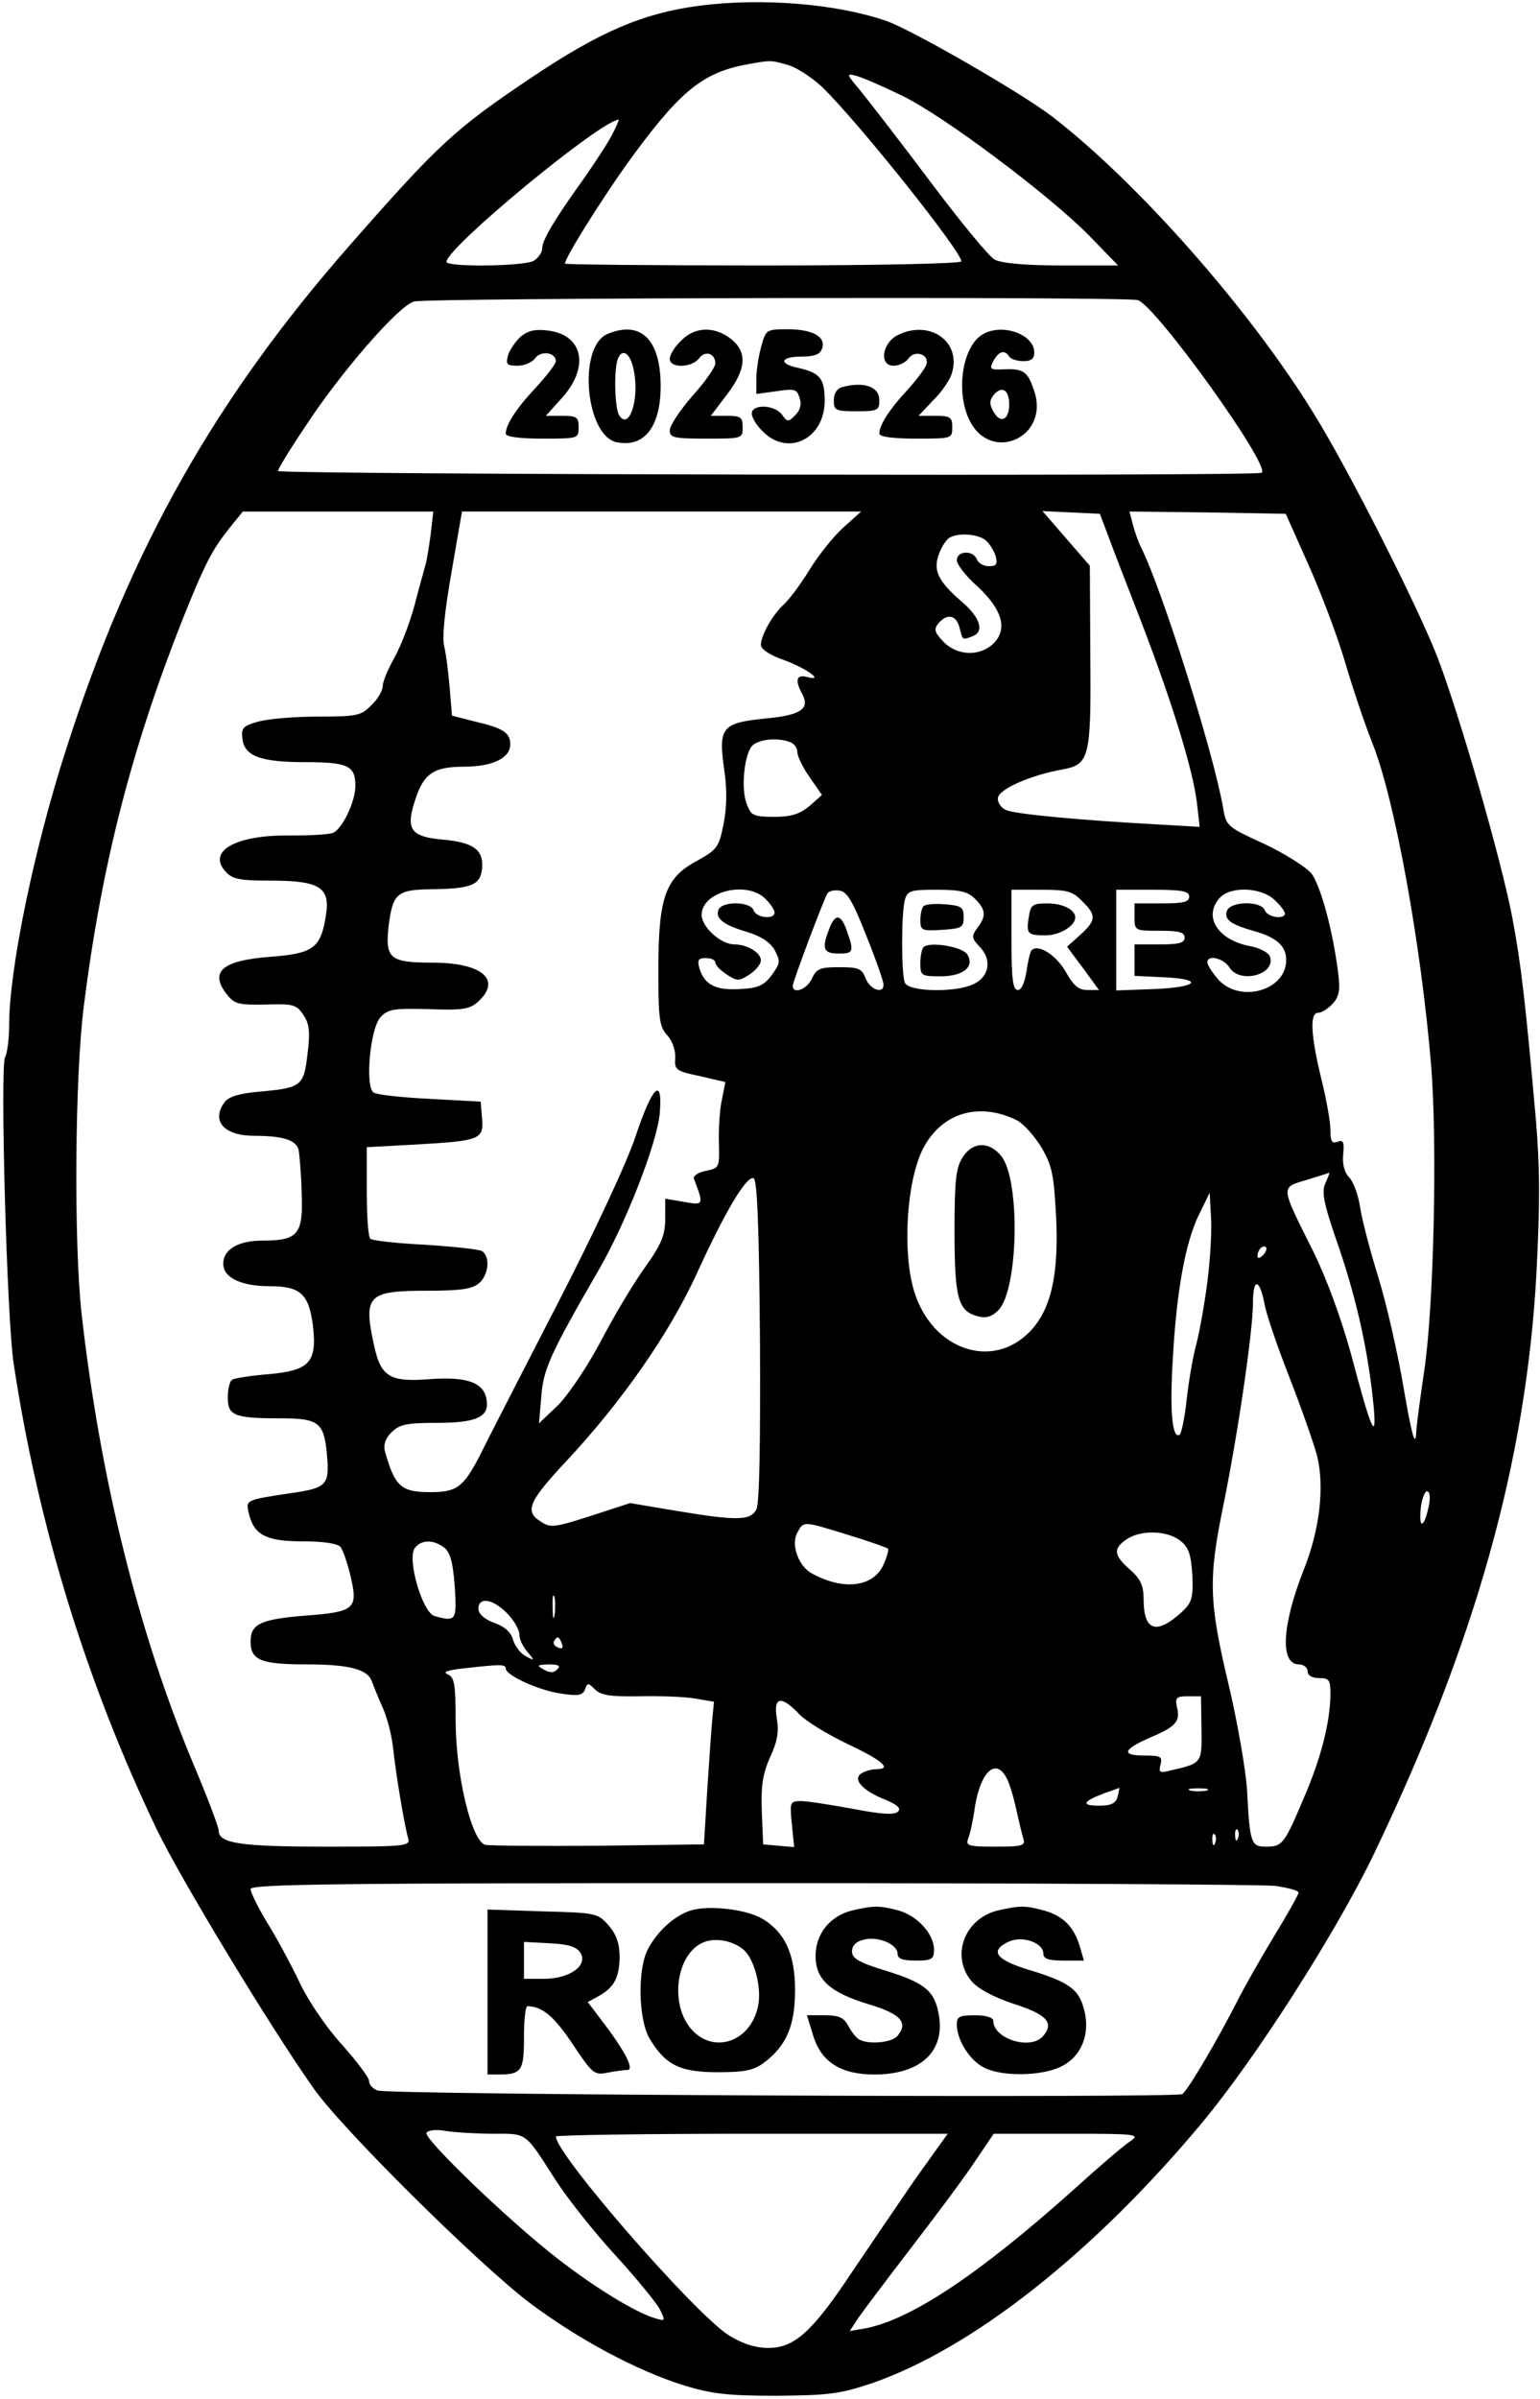 <?xml version="1.0" encoding="UTF-8" standalone="yes"?>
<svg version="1.0" xmlns="http://www.w3.org/2000/svg" width="3.516in" height="5.477in" viewBox="0 0 338 526" preserveAspectRatio="xMidYMid meet">
  <g transform="translate(0,526) scale(0.1,-0.1)" fill="#000000" stroke="none">
    <path d="M1535 5250 c-123 -16 -219 -57 -369 -158 -167 -112 -202 -144 -396
-365 -298 -339 -484 -669 -624 -1106 -71 -219 -126 -486 -126 -609 0 -29 -4
-61 -9 -70 -11 -22 4 -575 19 -672 54 -357 160 -700 314 -1022 52 -108 248
-432 344 -568 61 -88 365 -389 477 -473 106 -79 231 -146 335 -179 63 -19 96
-23 205 -23 115 1 139 4 210 28 219 76 485 285 724 572 118 142 293 416 376
588 223 465 334 861 357 1272 8 154 8 232 -1 340 -23 258 -32 339 -52 445 -25
129 -115 442 -164 570 -42 109 -197 416 -274 539 -141 228 -386 505 -572 648
-66 51 -306 189 -362 209 -108 38 -273 52 -412 34z m194 -130 c19 -5 52 -27
74 -47 79 -76 307 -362 307 -384 0 -5 -188 -9 -435 -9 -239 0 -435 2 -435 4 0
13 76 134 134 216 114 158 164 201 259 220 59 11 58 11 96 0z m250 -67 c90
-43 322 -217 411 -307 l64 -66 -124 0 c-81 0 -133 5 -147 13 -12 6 -76 84
-142 172 -66 88 -135 177 -153 199 -31 37 -31 38 -8 32 14 -4 58 -23 99 -43z
m-635 -85 c-9 -18 -38 -62 -63 -98 -64 -89 -91 -134 -91 -153 0 -9 -9 -21 -19
-27 -23 -12 -191 -14 -191 -2 0 31 338 310 378 312 1 0 -5 -15 -14 -32z m1153
-364 c39 -11 294 -366 272 -379 -12 -8 -2159 -4 -2159 4 0 4 26 47 59 96 78
120 207 268 240 276 33 8 1559 11 1588 3z m-1552 -516 c-4 -29 -9 -60 -12 -68
-2 -8 -13 -46 -23 -85 -10 -38 -30 -90 -44 -115 -14 -25 -26 -53 -26 -63 0
-10 -11 -29 -25 -42 -22 -23 -32 -25 -117 -25 -51 0 -110 -5 -131 -11 -33 -9
-38 -14 -35 -37 4 -39 40 -52 138 -52 94 0 110 -8 110 -52 0 -35 -29 -95 -49
-103 -9 -4 -51 -6 -93 -6 -120 2 -184 -34 -143 -79 15 -17 31 -20 100 -20 107
0 131 -15 120 -78 -11 -70 -28 -82 -120 -89 -108 -8 -137 -33 -96 -84 16 -20
26 -22 84 -21 61 2 68 0 83 -23 13 -19 15 -37 9 -85 -8 -71 -14 -75 -105 -83
-45 -4 -68 -11 -77 -23 -30 -41 -2 -74 65 -74 62 0 90 -9 97 -29 2 -9 6 -51 7
-94 4 -93 -7 -107 -86 -107 -53 0 -86 -19 -86 -51 0 -30 39 -49 101 -49 69 0
87 -17 96 -88 9 -79 -8 -97 -96 -105 -39 -3 -76 -9 -81 -12 -6 -3 -10 -21 -10
-39 0 -40 13 -46 116 -46 85 0 96 -9 102 -85 5 -61 -2 -68 -78 -79 -101 -15
-101 -15 -94 -44 11 -48 38 -62 119 -62 46 0 76 -5 82 -12 6 -7 16 -37 23 -67
16 -69 8 -76 -100 -84 -98 -8 -120 -18 -120 -57 0 -41 23 -50 124 -50 93 0
133 -11 142 -37 4 -10 14 -36 24 -58 10 -22 20 -62 23 -90 6 -57 25 -171 33
-197 5 -17 -8 -18 -180 -18 -187 0 -236 7 -236 35 0 8 -25 74 -55 145 -121
289 -205 627 -246 990 -17 154 -15 519 5 675 39 310 105 566 217 849 49 122
64 151 102 199 l30 37 209 0 209 0 -6 -52z m905 16 c-22 -20 -55 -62 -74 -93
-19 -31 -45 -66 -57 -76 -24 -23 -49 -67 -49 -88 0 -9 21 -23 51 -33 51 -19
90 -48 50 -37 -23 6 -27 -7 -10 -38 17 -32 -4 -46 -79 -53 -99 -10 -106 -19
-92 -116 6 -41 5 -82 -2 -116 -10 -51 -14 -56 -59 -81 -69 -37 -84 -80 -84
-239 0 -107 2 -125 20 -144 11 -12 18 -33 17 -49 -2 -26 1 -29 54 -40 l56 -13
-8 -41 c-5 -23 -7 -66 -6 -95 1 -51 1 -53 -29 -59 -16 -3 -28 -11 -26 -17 22
-58 22 -59 -22 -51 l-41 7 0 -44 c0 -36 -8 -56 -46 -109 -25 -35 -68 -107 -96
-161 -28 -53 -69 -114 -92 -138 l-43 -41 5 58 c4 60 20 95 124 275 62 106 130
282 136 347 7 83 -16 61 -53 -50 -18 -55 -90 -210 -170 -365 -76 -148 -154
-299 -172 -336 -36 -69 -50 -80 -108 -80 -65 0 -78 12 -100 89 -4 15 1 29 14
42 18 18 34 21 99 21 88 0 116 13 110 50 -5 38 -42 52 -124 46 -89 -7 -108 5
-123 74 -24 110 -14 120 116 120 76 0 100 4 115 17 21 19 24 58 6 70 -7 4 -64
10 -126 14 -61 3 -115 9 -119 13 -5 4 -8 51 -8 104 l0 97 110 6 c139 8 147 11
143 58 l-3 36 -111 6 c-61 3 -117 9 -124 14 -19 12 -8 140 15 165 16 18 29 20
106 18 74 -3 90 0 108 16 53 48 10 86 -100 86 -94 0 -104 9 -96 81 9 70 18 79
91 80 91 1 110 9 114 45 4 41 -18 58 -86 64 -69 6 -81 22 -63 80 19 64 41 80
109 80 63 0 102 19 102 49 0 26 -17 36 -77 50 l-51 13 -5 61 c-3 34 -8 75 -12
91 -5 19 1 78 16 163 l23 133 438 0 438 0 -40 -36z m581 -14 c9 -25 42 -110
73 -190 67 -174 114 -325 123 -399 l6 -53 -104 6 c-162 9 -302 22 -321 31 -10
4 -18 15 -18 25 0 20 70 51 142 64 59 11 63 25 61 249 l-1 198 -52 60 -52 60
63 -3 63 -3 17 -45z m440 -65 c27 -60 64 -157 81 -215 17 -58 44 -138 60 -178
49 -122 107 -442 129 -707 14 -172 6 -530 -15 -670 -8 -55 -17 -118 -18 -140
-2 -28 -10 1 -27 100 -13 77 -38 187 -56 245 -18 58 -36 127 -40 154 -4 27
-15 56 -24 65 -10 10 -15 28 -13 50 3 27 0 33 -12 28 -13 -5 -16 1 -16 26 0
18 -9 68 -20 112 -23 95 -26 145 -7 145 8 0 22 9 32 20 14 15 17 30 12 67 -11
90 -38 192 -59 219 -12 14 -59 44 -104 65 -79 36 -83 39 -89 76 -20 119 -134
481 -180 573 -7 14 -15 37 -19 53 l-7 27 172 -2 171 -3 49 -110z m-709 53 c9
-7 19 -23 23 -35 5 -19 2 -23 -15 -23 -11 0 -23 7 -26 15 -8 21 -44 19 -44 -2
0 -9 20 -35 45 -57 55 -51 67 -94 36 -125 -30 -30 -81 -28 -111 4 -19 20 -21
27 -10 40 19 22 39 18 46 -10 7 -28 6 -27 28 -19 27 10 18 41 -23 76 -52 45
-64 69 -50 105 5 15 16 31 22 35 19 12 61 9 79 -4z m-428 -444 c9 -3 16 -13
16 -22 0 -9 12 -34 27 -55 l27 -39 -27 -24 c-22 -18 -40 -24 -78 -24 -45 0
-51 3 -60 28 -13 32 -6 106 11 127 13 15 56 20 84 9z m-54 -344 c11 -11 20
-24 20 -30 0 -16 -40 -12 -46 5 -8 20 -70 20 -77 1 -8 -19 12 -34 64 -49 29
-9 49 -22 59 -39 13 -25 13 -29 -6 -55 -17 -23 -30 -29 -70 -31 -53 -3 -78 9
-89 46 -5 18 -2 22 14 22 12 0 21 -4 21 -10 0 -5 11 -17 25 -26 23 -15 27 -15
50 0 14 9 25 23 25 31 0 17 -30 35 -58 35 -30 0 -72 38 -72 65 0 51 99 76 140
35z m221 -80 c21 -52 38 -101 38 -107 2 -23 -29 -13 -39 12 -8 22 -15 25 -58
25 -42 0 -50 -3 -60 -25 -11 -24 -42 -35 -42 -16 0 10 67 187 76 203 3 5 15 8
27 6 16 -2 29 -24 58 -98z m239 80 c24 -24 25 -38 5 -64 -13 -18 -13 -22 6
-42 27 -29 20 -66 -16 -82 -40 -18 -141 -16 -149 4 -8 20 -8 152 0 182 6 20
12 22 70 22 51 0 68 -4 84 -20z m235 -5 c32 -31 31 -42 -4 -74 l-29 -26 35
-47 35 -48 -26 0 c-19 0 -30 10 -47 40 -21 37 -61 62 -75 47 -3 -3 -8 -24 -11
-46 -4 -25 -11 -41 -19 -41 -11 0 -14 24 -14 110 l0 110 65 0 c57 0 69 -3 90
-25z m235 10 c0 -12 -13 -15 -60 -15 l-60 0 0 -30 c0 -30 1 -30 55 -30 42 0
55 -3 55 -15 0 -12 -13 -15 -55 -15 l-55 0 0 -35 0 -34 63 -3 c91 -4 77 -22
-20 -26 l-83 -3 0 111 0 110 80 0 c64 0 80 -3 80 -15z m187 -7 c13 -12 23 -25
23 -30 0 -14 -38 -9 -44 7 -8 21 -75 20 -83 -1 -7 -19 8 -30 57 -44 51 -14 73
-33 73 -64 0 -68 -103 -96 -150 -42 -13 15 -23 31 -23 37 0 17 35 9 48 -11 23
-38 104 -16 89 24 -3 8 -22 18 -42 22 -72 13 -105 65 -68 106 23 26 90 24 120
-4z m-565 -484 c15 -8 39 -35 54 -60 23 -39 27 -59 32 -152 6 -126 -11 -202
-56 -250 -83 -88 -217 -42 -256 88 -26 87 -16 242 20 312 41 79 123 103 206
62z m677 -138 c-9 -19 -4 -45 30 -142 40 -118 65 -233 76 -349 7 -80 -6 -50
-50 117 -22 79 -53 164 -83 225 -72 144 -72 139 -15 156 26 8 49 15 50 16 2 1
-2 -10 -8 -23z m-1241 -345 c1 -231 -1 -359 -8 -371 -13 -25 -43 -25 -176 -3
l-101 17 -86 -28 c-81 -26 -89 -27 -111 -12 -35 22 -25 44 55 130 124 132 229
284 288 413 63 138 109 215 125 210 8 -3 12 -107 14 -356z m982 129 c-6 -47
-17 -110 -25 -140 -8 -30 -17 -86 -21 -123 -4 -37 -11 -70 -15 -73 -16 -10
-22 50 -15 165 8 147 27 255 57 317 l24 49 3 -55 c2 -30 -2 -93 -8 -140z m122
58 c-7 -7 -12 -8 -12 -2 0 14 12 26 19 19 2 -3 -1 -11 -7 -17z m3 -105 c3 -21
28 -94 55 -163 27 -69 54 -147 61 -173 16 -67 6 -160 -29 -248 -49 -124 -53
-209 -11 -209 10 0 19 -7 19 -15 0 -9 9 -15 25 -15 22 0 25 -4 25 -34 0 -60
-20 -140 -57 -226 -44 -104 -48 -110 -84 -110 -33 0 -36 6 -42 125 -3 44 -21
149 -41 233 -43 181 -44 230 -11 391 32 157 65 383 65 444 0 55 14 55 25 0z
m361 -445 c-10 -48 -22 -53 -18 -8 2 22 9 40 14 40 6 0 8 -13 4 -32z m-1274
-64 c46 -14 85 -28 87 -30 2 -2 -2 -17 -9 -33 -21 -51 -87 -60 -157 -22 -30
15 -48 64 -33 90 14 26 12 26 112 -5z m729 -13 c18 -14 23 -30 26 -75 2 -51
-1 -60 -23 -81 -56 -51 -84 -42 -84 28 0 30 -7 45 -30 65 -36 32 -37 46 -8 66
31 22 91 20 119 -3z m-1617 -14 c14 -10 20 -32 24 -85 5 -76 3 -79 -44 -66
-27 7 -62 128 -43 150 14 18 40 18 63 1z m243 -149 c-2 -13 -4 -5 -4 17 -1 22
1 32 4 23 2 -10 2 -28 0 -40z m-104 4 c15 -15 27 -36 27 -47 0 -10 8 -27 18
-38 16 -19 16 -20 -4 -9 -12 6 -24 23 -28 36 -4 16 -18 29 -41 37 -22 8 -35
20 -35 31 0 27 32 22 63 -10z m120 -66 c4 -10 1 -13 -8 -9 -8 3 -12 9 -9 14 7
12 11 11 17 -5z m-123 -55 c0 -15 72 -48 121 -55 38 -6 48 -4 53 9 5 15 7 15
22 0 13 -13 34 -16 98 -15 45 1 100 -1 122 -5 l41 -7 -4 -42 c-2 -22 -7 -93
-11 -156 l-7 -115 -230 -3 c-126 -1 -239 0 -250 2 -30 8 -65 154 -65 274 0 79
-3 94 -17 100 -12 5 -2 9 32 13 81 9 95 10 95 0z m113 -2 c-8 -8 -16 -8 -30 0
-16 9 -14 10 12 11 21 0 26 -3 18 -11z m1414 -130 c1 -76 2 -76 -69 -92 -23
-6 -25 -4 -21 13 5 18 0 20 -36 20 -52 0 -46 14 17 41 54 23 63 35 55 66 -4
20 -1 23 24 23 l29 0 1 -71z m-883 32 c15 -16 63 -45 107 -66 76 -36 98 -55
62 -55 -10 0 -24 -4 -32 -9 -21 -13 2 -38 52 -58 27 -11 35 -19 28 -26 -8 -8
-37 -6 -99 6 -49 9 -100 17 -114 17 -24 0 -25 -2 -20 -51 l5 -50 -34 3 -34 3
-3 72 c-2 57 2 82 18 119 16 34 20 56 15 85 -8 48 9 52 49 10z m455 -140 c6
-10 15 -40 21 -67 6 -27 13 -57 16 -66 5 -16 -2 -18 -61 -18 -60 0 -66 2 -60
18 4 9 11 41 15 71 13 77 46 106 69 62z m244 -41 c-4 -15 -14 -20 -41 -20 -40
0 -36 9 11 27 18 6 33 12 34 12 0 1 -1 -8 -4 -19z m195 13 c-10 -2 -26 -2 -35
0 -10 3 -2 5 17 5 19 0 27 -2 18 -5z m69 -105 c-3 -8 -6 -5 -6 6 -1 11 2 17 5
13 3 -3 4 -12 1 -19z m-50 -10 c-3 -8 -6 -5 -6 6 -1 11 2 17 5 13 3 -3 4 -12
1 -19z m131 -94 c28 -4 52 -10 52 -15 0 -4 -24 -47 -54 -96 -29 -48 -66 -113
-81 -143 -39 -77 -107 -194 -120 -203 -13 -9 -1743 -2 -1767 8 -10 4 -18 13
-18 21 0 7 -27 43 -59 79 -34 37 -75 97 -94 138 -19 40 -51 99 -71 131 -20 33
-36 66 -36 73 0 11 200 13 1098 13 603 0 1121 -3 1150 -6z m-1716 -544 c76 0
69 5 137 -101 27 -42 86 -116 131 -165 45 -49 88 -102 97 -117 14 -28 14 -29
-9 -22 -44 13 -133 68 -213 130 -111 86 -296 265 -289 277 4 6 22 8 43 4 20
-3 66 -6 103 -6z m925 -102 c-39 -57 -101 -148 -138 -203 -85 -128 -125 -165
-182 -165 -30 0 -57 9 -88 28 -76 49 -379 397 -379 436 0 3 193 6 430 6 l430
0 -73 -102z m473 85 c-14 -9 -70 -57 -125 -107 -206 -184 -354 -283 -455 -303
l-35 -6 19 29 c11 16 63 85 116 154 53 69 116 153 139 188 l42 62 162 0 c155
0 160 -1 137 -17z"/>
    <path d="M1143 4524 c-12 -11 -24 -29 -28 -41 -5 -20 -3 -23 21 -23 15 0 32 7
39 17 13 17 45 12 45 -7 0 -6 -20 -32 -44 -58 -44 -47 -66 -82 -66 -101 0 -7
30 -11 80 -11 79 0 80 0 80 25 0 22 -4 25 -36 25 l-36 0 36 40 c60 67 46 137
-30 147 -29 4 -45 0 -61 -13z"/>
    <path d="M1334 4530 c-67 -27 -49 -225 20 -238 60 -12 96 34 96 123 0 102 -43
145 -116 115z m57 -80 c13 -63 -10 -133 -32 -99 -10 16 -12 100 -3 124 10 25
28 12 35 -25z"/>
    <path d="M1495 4515 c-14 -13 -25 -31 -25 -40 0 -21 49 -20 65 2 13 17 35 10
35 -12 0 -8 -22 -40 -50 -71 -27 -31 -50 -65 -50 -76 0 -16 9 -18 80 -18 79 0
80 0 80 25 0 22 -4 25 -35 25 l-35 0 35 46 c43 56 46 94 9 123 -36 28 -79 27
-109 -4z"/>
    <path d="M1671 4503 c-6 -21 -11 -53 -11 -72 l0 -33 44 6 c40 6 45 5 51 -15 5
-14 1 -27 -10 -38 -15 -15 -17 -15 -29 2 -17 22 -66 23 -66 2 0 -9 11 -27 25
-40 55 -55 135 -15 135 68 0 49 -10 61 -57 72 -45 9 -41 25 6 25 28 0 41 5 45
17 10 26 -20 43 -75 43 -47 0 -48 -1 -58 -37z"/>
    <path d="M1970 4527 c-34 -17 -41 -67 -9 -67 12 0 27 7 33 16 15 20 47 8 39
-14 -3 -9 -23 -35 -43 -57 -38 -41 -60 -75 -60 -94 0 -7 30 -11 80 -11 79 0
80 0 80 25 0 22 -4 25 -37 25 l-37 0 31 33 c18 17 36 43 41 57 25 71 -46 123
-118 87z"/>
    <path d="M2157 4529 c-45 -26 -60 -127 -29 -189 47 -95 176 -37 142 64 -14 43
-23 50 -67 48 -30 -1 -32 0 -23 18 12 22 25 26 35 10 3 -5 17 -10 31 -10 17 0
24 5 24 19 0 40 -70 65 -113 40z m58 -154 c0 -35 -20 -43 -35 -15 -9 16 -8 25
1 36 18 21 34 11 34 -21z"/>
    <path d="M1848 4413 c-11 -3 -18 -14 -18 -29 0 -22 4 -24 50 -24 46 0 50 2 50
24 0 30 -33 42 -82 29z"/>
    <path d="M1820 3224 c-17 -43 -13 -54 20 -54 33 0 35 3 19 49 -13 38 -26 40
-39 5z"/>
    <path d="M2027 3274 c-4 -4 -7 -18 -7 -31 0 -22 3 -24 48 -21 43 3 47 5 47 28
0 22 -5 25 -40 28 -23 2 -44 0 -48 -4z"/>
    <path d="M2027 3184 c-4 -4 -7 -20 -7 -36 0 -26 2 -28 44 -28 50 0 76 21 59
48 -10 17 -83 29 -96 16z"/>
    <path d="M2258 3250 c-6 -37 -3 -40 38 -40 30 0 64 21 64 39 0 17 -27 31 -61
31 -33 0 -37 -3 -41 -30z"/>
    <path d="M2113 2723 c-15 -23 -18 -50 -18 -163 0 -147 8 -175 51 -186 18 -5
31 -1 45 13 44 44 49 284 7 338 -26 33 -63 33 -85 -2z"/>
    <path d="M1516 1070 c-35 -11 -73 -45 -94 -85 -23 -44 -21 -152 3 -195 35 -59
67 -75 150 -75 59 0 79 4 102 21 49 37 68 81 68 159 0 79 -22 127 -72 157 -36
21 -118 30 -157 18z m117 -87 c23 -21 39 -83 31 -122 -16 -80 -99 -108 -148
-50 -47 56 -31 165 28 189 26 11 65 4 89 -17z"/>
    <path d="M1870 1070 c-48 -12 -80 -51 -80 -100 0 -51 31 -80 117 -106 70 -21
87 -40 63 -69 -13 -16 -67 -20 -86 -7 -6 4 -16 17 -23 30 -9 17 -20 22 -51 22
l-39 0 13 -42 c17 -60 61 -88 135 -88 105 0 159 54 140 139 -10 47 -34 64
-119 90 -55 17 -70 26 -70 41 0 13 9 22 26 26 31 8 74 -10 74 -31 0 -11 11
-15 40 -15 35 0 40 3 40 24 0 34 -36 74 -78 86 -42 11 -53 11 -102 0z"/>
    <path d="M2190 1070 c-74 -18 -104 -101 -57 -156 14 -16 49 -35 92 -49 72 -23
89 -41 65 -70 -27 -33 -110 -7 -110 33 0 7 -16 12 -40 12 -34 0 -40 -3 -40
-20 0 -34 28 -79 60 -95 39 -20 127 -19 170 3 44 22 64 72 49 126 -12 44 -33
59 -122 86 -72 22 -86 42 -42 62 30 13 75 -3 75 -27 0 -11 11 -15 44 -15 l45
0 -9 31 c-13 43 -36 67 -79 79 -41 11 -52 11 -101 0z"/>
    <path d="M1070 891 l0 -181 24 0 c51 0 56 8 56 81 0 38 3 69 8 69 32 -1 57
-21 98 -82 44 -66 48 -70 77 -64 16 3 36 6 44 6 17 0 -8 46 -59 112 l-28 37
22 12 c35 19 47 40 48 86 0 30 -7 50 -24 70 -24 27 -27 28 -145 31 l-121 4 0
-181z m204 86 c17 -28 -24 -57 -80 -57 l-44 0 0 40 0 41 56 -3 c42 -2 60 -8
68 -21z"/>
  </g>
</svg>